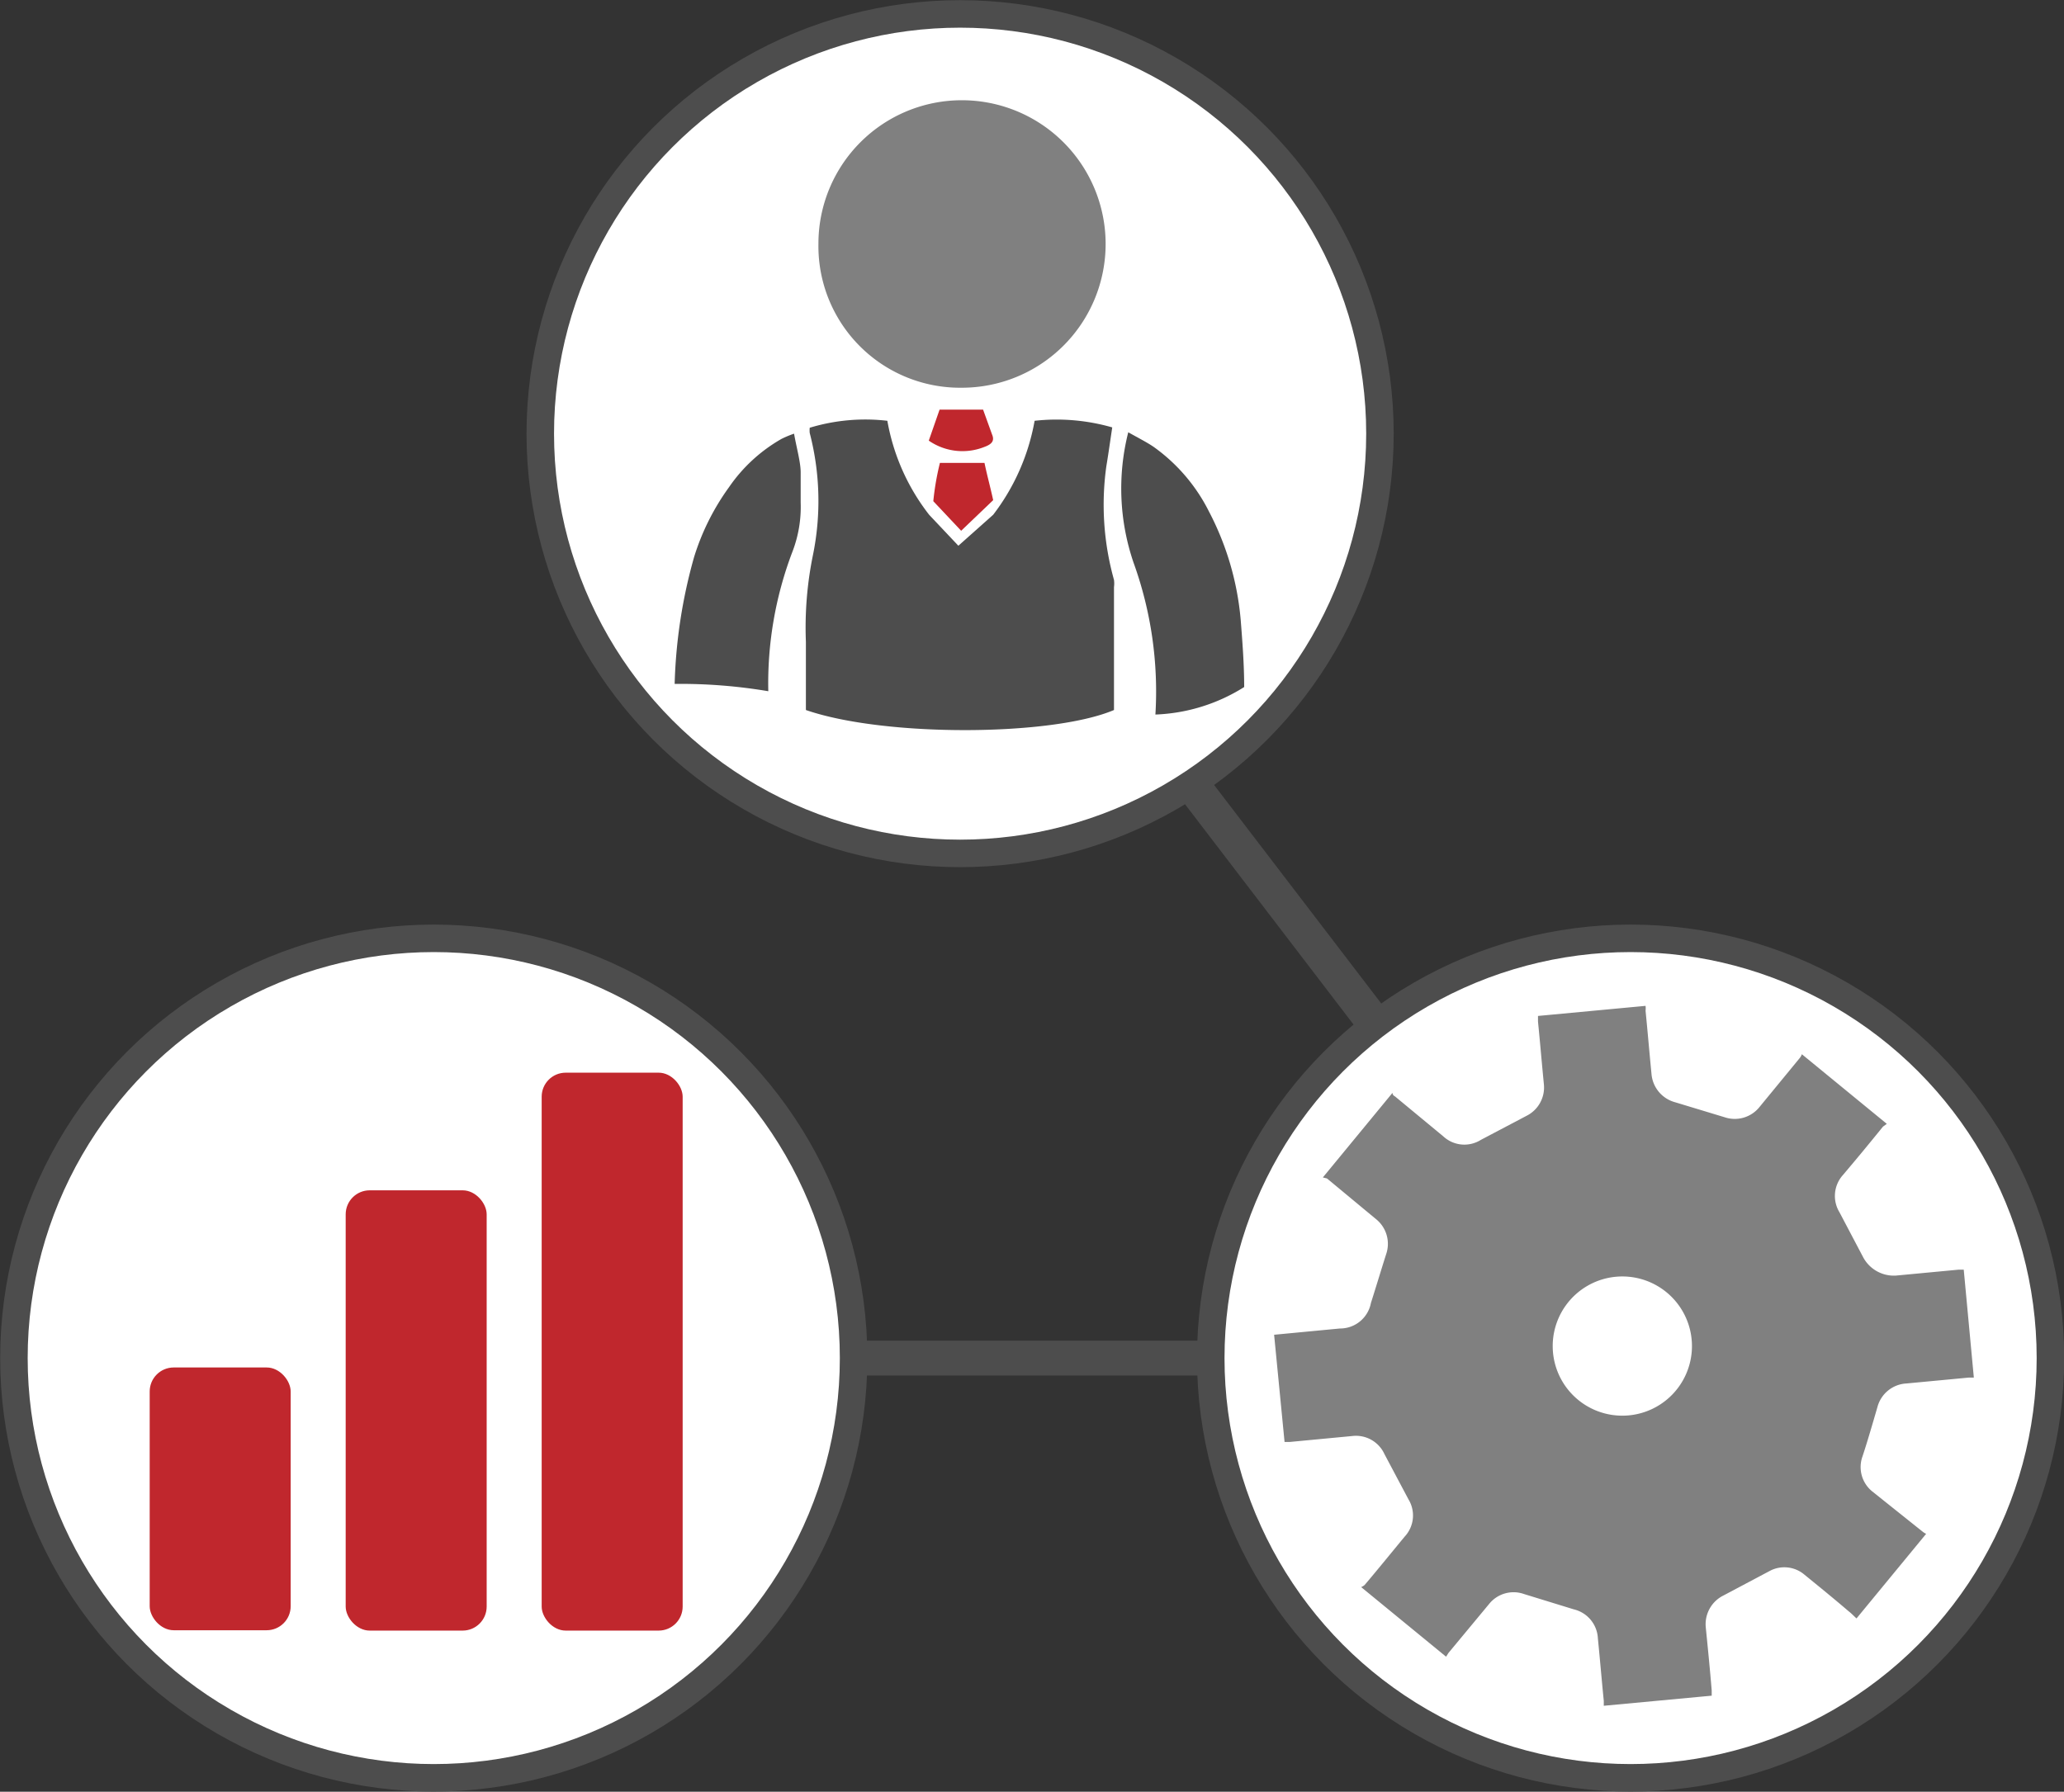 <svg xmlns="http://www.w3.org/2000/svg" viewBox="0 0 59.29 51.48"><rect x="0" y="0" width="59.29" height="51.48" fill="#333333" stroke="none"/><title>Asset 37icon</title><g id="Layer_2" data-name="Layer 2"><g id="Layer_1-2" data-name="Layer 1"><polyline points="26.68 12.66 46.84 39.02 11.96 39.02" fill="none" stroke="#4d4d4d" stroke-miterlimit="10"/><circle cx="27.58" cy="12.46" r="12.06" fill="#fff" stroke="#4d4d4d" stroke-miterlimit="10" stroke-width="0.79"/><path d="M28.53,14.79a6.22,6.22,0,0,0,1.19-2.7,5.78,5.78,0,0,1,2.23.19c-.06.4-.11.76-.17,1.12A8,8,0,0,0,32,16.66a.78.78,0,0,1,0,.21V20.4c-1.79.76-6.6.78-8.85,0,0-.12,0-.25,0-.37V18.44a10.39,10.39,0,0,1,.2-2.48,7.76,7.76,0,0,0-.09-3.52.74.74,0,0,1,0-.15,5.5,5.5,0,0,1,2.23-.2,6.11,6.11,0,0,0,1.2,2.7l.84.89Z" fill="#4d4d4d"/><path d="M23.51,7a4.12,4.12,0,0,1,4.12-4.12,4.13,4.13,0,1,1,0,8.26A4.07,4.07,0,0,1,23.51,7Z" fill="gray"/><path d="M22.07,19.86a10.63,10.63,0,0,1,.69-4A3.58,3.58,0,0,0,23,14.44c0-.29,0-.58,0-.87s-.12-.71-.19-1.11a3,3,0,0,0-.36.15A4.57,4.57,0,0,0,20.94,14a6.87,6.87,0,0,0-1,2,14.82,14.82,0,0,0-.56,3.65A15.16,15.16,0,0,1,22.07,19.86Z" fill="#4d4d4d"/><path d="M33.19,20.53a5.13,5.13,0,0,0,2.55-.79c0-.65-.05-1.29-.1-1.93a8.23,8.23,0,0,0-.91-3.11,5.07,5.07,0,0,0-1.59-1.86c-.19-.13-.41-.24-.73-.42a6.59,6.59,0,0,0,.15,3.74A10.9,10.9,0,0,1,33.19,20.53Z" fill="#4d4d4d"/><path d="M28.53,14.37c-.09-.41-.17-.69-.25-1.07H27a7.65,7.65,0,0,0-.19,1.1l.8.85Z" fill="#c0272d"/><path d="M26.68,12.66l.31-.89h1.25l.26.72c.07.17,0,.27-.22.35A1.7,1.7,0,0,1,26.68,12.66Z" fill="#c0272d"/><circle cx="46.84" cy="39.02" r="12.06" fill="#fff" stroke="#4d4d4d" stroke-miterlimit="10" stroke-width="0.79"/><path d="M36.6,38.35l1.89-.18a.9.9,0,0,0,.89-.73c.15-.47.29-.94.44-1.41a.91.91,0,0,0-.29-1l-1.41-1.17L38,33.83l2-2.43s0,.07.07.1l1.39,1.15a.89.89,0,0,0,1.08.1l1.31-.69a.91.91,0,0,0,.5-.9c-.06-.61-.11-1.21-.17-1.81l0-.16,3.09-.29a.59.59,0,0,1,0,.14c.06.6.11,1.2.17,1.81a.92.92,0,0,0,.68.82l1.42.43a.91.91,0,0,0,1-.29l1.15-1.4a.37.37,0,0,0,.07-.12l2.44,2-.11.08c-.38.47-.76.93-1.15,1.39a.9.9,0,0,0-.1,1.07l.69,1.31a1,1,0,0,0,.93.51l1.8-.17.15,0,.29,3.1h-.14l-1.8.17a.91.91,0,0,0-.83.68c-.14.48-.29,1-.43,1.42a.9.9,0,0,0,.28,1L55.22,44a.49.49,0,0,0,.11.07l-2,2.43c-.07-.06-.14-.14-.22-.2-.42-.36-.85-.71-1.28-1.06a.89.89,0,0,0-1-.1l-1.32.7a.92.92,0,0,0-.51.92c.06.6.12,1.2.17,1.81l0,.15-3.1.29v-.14c-.06-.6-.11-1.2-.17-1.8a.9.9,0,0,0-.69-.83l-1.43-.44a.9.9,0,0,0-1,.28l-1.17,1.41-.07.11-2.44-2a.37.37,0,0,0,.1-.06c.39-.46.77-.93,1.15-1.39a.89.89,0,0,0,.11-1.07l-.69-1.3a.9.9,0,0,0-.93-.52l-1.79.17H36.9Zm12,.43a2,2,0,1,0-3.94.37,2,2,0,0,0,3.94-.37Z" fill="gray"/><circle cx="12.46" cy="39.02" r="12.06" fill="#fff" stroke="#4d4d4d" stroke-miterlimit="10" stroke-width="0.79"/><rect x="4.3" y="39.29" width="4.05" height="7.55" rx="0.69" ry="0.69" fill="#c0272d"/><rect x="9.93" y="34.2" width="4.05" height="12.65" rx="0.69" ry="0.69" fill="#c0272d"/><rect x="15.56" y="30.82" width="4.05" height="16.03" rx="0.69" ry="0.69" fill="#c0272d"/></g></g></svg>